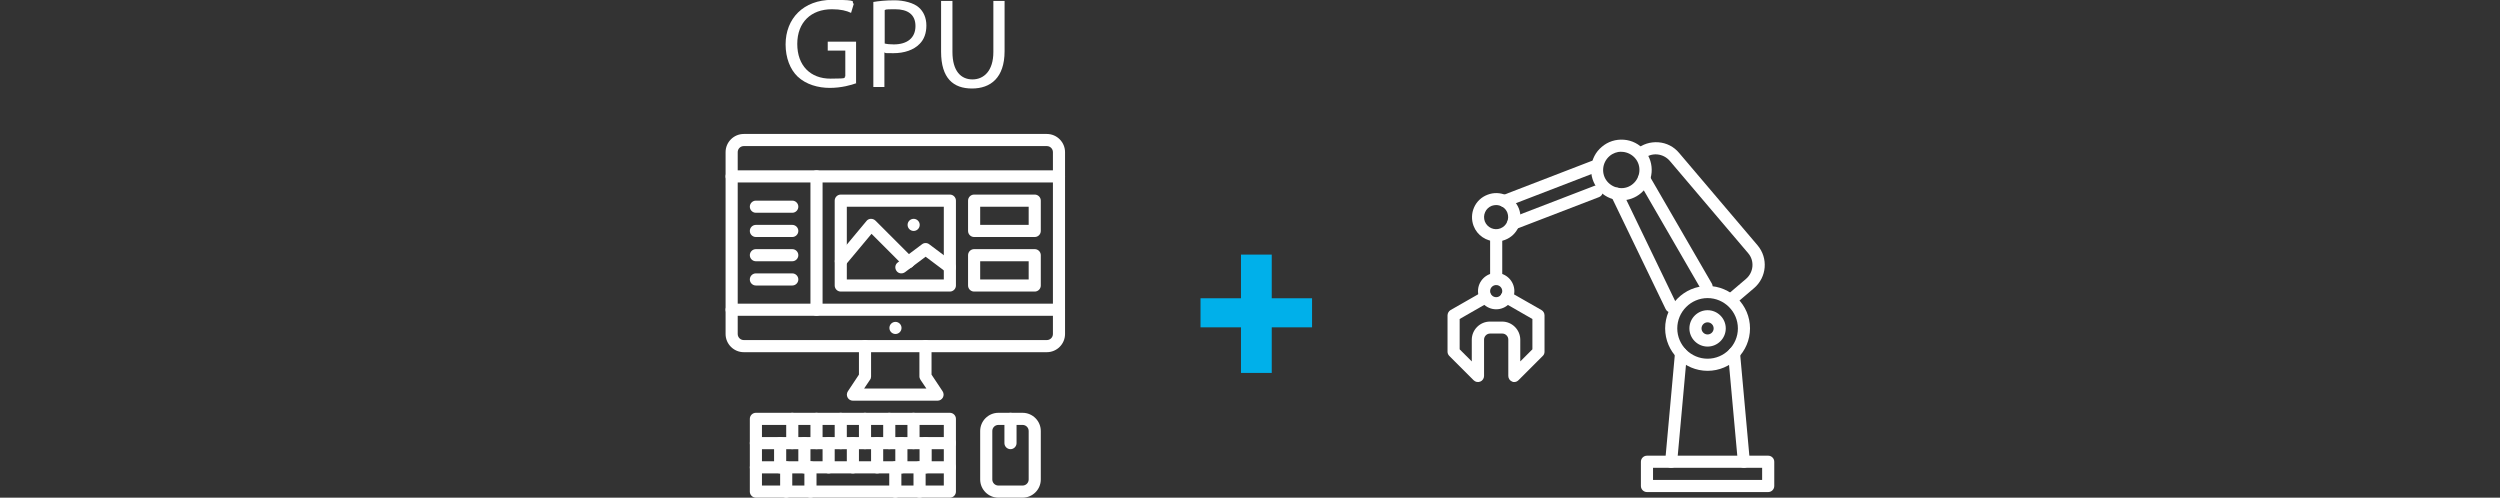 <?xml version="1.0" encoding="UTF-8"?>
<svg id="Vrstva_1" data-name="Vrstva 1" xmlns="http://www.w3.org/2000/svg" version="1.1" viewBox="0 0 1649.7 328.4">
  <rect x="0" y="0" width="1649.7" height="328.4" fill="#333333" stroke="none"/>
  <defs>
    <style>
      .cls-1 {
        fill: #00b0ea;
      }

      .cls-1, .cls-2 {
        stroke-width: 0px;
      }

      .cls-2 {
        fill: #fff;
      }
    </style>
  </defs>
  <g id="Computer">
    <g>
      <path class="cls-2" d="M674.8,328.4h-16c-6.6,0-12-5.4-12-12v-32c0-6.6,5.4-12,12-12h16c6.6,0,12,5.4,12,12v32c0,6.6-5.4,12-12,12ZM658.8,280.4c-2.2,0-4,1.8-4,4v32c0,2.2,1.8,4,4,4h16c2.2,0,4-1.8,4-4v-32c0-2.2-1.8-4-4-4h-16Z"/>
      <path class="cls-2" d="M666.8,296.4c-2.2,0-4-1.8-4-4v-16c0-2.2,1.8-4,4-4s4,1.8,4,4v16c0,2.2-1.8,4-4,4Z"/>
    </g>
    <g>
      <g>
        <path class="cls-2" d="M626.8,328.4h-128c-2.2,0-4-1.8-4-4v-48c0-2.2,1.8-4,4-4h128c2.2,0,4,1.8,4,4v48c0,2.2-1.8,4-4,4ZM502.8,320.4h120v-40h-120v40Z"/>
        <path class="cls-2" d="M626.8,296.4h-128c-2.2,0-4-1.8-4-4s1.8-4,4-4h128c2.2,0,4,1.8,4,4s-1.8,4-4,4Z"/>
        <path class="cls-2" d="M626.8,312.4h-128c-2.2,0-4-1.8-4-4s1.8-4,4-4h128c2.2,0,4,1.8,4,4s-1.8,4-4,4Z"/>
      </g>
      <g>
        <path class="cls-2" d="M518.8,328.4c-2.2,0-4-1.8-4-4v-16c0-2.2,1.8-4,4-4s4,1.8,4,4v16c0,2.2-1.8,4-4,4Z"/>
        <path class="cls-2" d="M606.8,328.4c-2.2,0-4-1.8-4-4v-16c0-2.2,1.8-4,4-4s4,1.8,4,4v16c0,2.2-1.8,4-4,4Z"/>
        <path class="cls-2" d="M534.8,328.4c-2.2,0-4-1.8-4-4v-16c0-2.2,1.8-4,4-4s4,1.8,4,4v16c0,2.2-1.8,4-4,4Z"/>
        <path class="cls-2" d="M590.8,328.4c-2.2,0-4-1.8-4-4v-16c0-2.2,1.8-4,4-4s4,1.8,4,4v16c0,2.2-1.8,4-4,4Z"/>
        <path class="cls-2" d="M514.8,312.4c-2.2,0-4-1.8-4-4v-16c0-2.2,1.8-4,4-4s4,1.8,4,4v16c0,2.2-1.8,4-4,4Z"/>
        <path class="cls-2" d="M530.8,312.4c-2.2,0-4-1.8-4-4v-16c0-2.2,1.8-4,4-4s4,1.8,4,4v16c0,2.2-1.8,4-4,4Z"/>
        <path class="cls-2" d="M546.8,312.4c-2.2,0-4-1.8-4-4v-16c0-2.2,1.8-4,4-4s4,1.8,4,4v16c0,2.2-1.8,4-4,4Z"/>
        <path class="cls-2" d="M562.8,312.4c-2.2,0-4-1.8-4-4v-16c0-2.2,1.8-4,4-4s4,1.8,4,4v16c0,2.2-1.8,4-4,4Z"/>
        <path class="cls-2" d="M578.8,312.4c-2.2,0-4-1.8-4-4v-16c0-2.2,1.8-4,4-4s4,1.8,4,4v16c0,2.2-1.8,4-4,4Z"/>
        <path class="cls-2" d="M594.8,312.4c-2.2,0-4-1.8-4-4v-16c0-2.2,1.8-4,4-4s4,1.8,4,4v16c0,2.2-1.8,4-4,4Z"/>
        <path class="cls-2" d="M610.8,312.4c-2.2,0-4-1.8-4-4v-16c0-2.2,1.8-4,4-4s4,1.8,4,4v16c0,2.2-1.8,4-4,4Z"/>
        <path class="cls-2" d="M522.8,296.4c-2.2,0-4-1.8-4-4v-16c0-2.2,1.8-4,4-4s4,1.8,4,4v16c0,2.2-1.8,4-4,4Z"/>
        <path class="cls-2" d="M538.8,296.4c-2.2,0-4-1.8-4-4v-16c0-2.2,1.8-4,4-4s4,1.8,4,4v16c0,2.2-1.8,4-4,4Z"/>
        <path class="cls-2" d="M554.8,296.4c-2.2,0-4-1.8-4-4v-16c0-2.2,1.8-4,4-4s4,1.8,4,4v16c0,2.2-1.8,4-4,4Z"/>
        <path class="cls-2" d="M570.8,296.4c-2.2,0-4-1.8-4-4v-16c0-2.2,1.8-4,4-4s4,1.8,4,4v16c0,2.2-1.8,4-4,4Z"/>
        <path class="cls-2" d="M586.8,296.4c-2.2,0-4-1.8-4-4v-16c0-2.2,1.8-4,4-4s4,1.8,4,4v16c0,2.2-1.8,4-4,4Z"/>
        <path class="cls-2" d="M602.8,296.4c-2.2,0-4-1.8-4-4v-16c0-2.2,1.8-4,4-4s4,1.8,4,4v16c0,2.2-1.8,4-4,4Z"/>
      </g>
    </g>
    <g>
      <path class="cls-2" d="M690.8,232.4h-200c-6.6,0-12-5.4-12-12v-120c0-6.6,5.4-12,12-12h200c6.6,0,12,5.4,12,12v120c0,6.6-5.4,12-12,12ZM490.8,96.4c-2.2,0-4,1.8-4,4v120c0,2.2,1.8,4,4,4h200c2.2,0,4-1.8,4-4v-120c0-2.2-1.8-4-4-4h-200Z"/>
      <path class="cls-2" d="M618.8,264.4h-56c-1.5,0-2.8-.8-3.5-2.1s-.6-2.9.2-4.1l7.3-11v-18.8c0-2.2,1.8-4,4-4s4,1.8,4,4v20c0,.8-.2,1.6-.7,2.2l-3.9,5.8h41.1l-3.9-5.8c-.4-.7-.7-1.4-.7-2.2v-20c0-2.2,1.8-4,4-4s4,1.8,4,4v18.8l7.3,11c.8,1.2.9,2.8.2,4.1s-2.1,2.1-3.5,2.1h.1Z"/>
      <path class="cls-2" d="M698.8,208.4h-216c-2.2,0-4-1.8-4-4s1.8-4,4-4h216c2.2,0,4,1.8,4,4s-1.8,4-4,4Z"/>
      <path class="cls-2" d="M590.9,220.4c-2.2,0-4-1.8-4-4s1.8-4,4-4h0c2.2,0,4,1.8,4,4s-1.8,4-4,4Z"/>
    </g>
    <g>
      <g>
        <path class="cls-2" d="M698.8,120.4h-216c-2.2,0-4-1.8-4-4s1.8-4,4-4h216c2.2,0,4,1.8,4,4s-1.8,4-4,4Z"/>
        <path class="cls-2" d="M538.8,208.4c-2.2,0-4-1.8-4-4v-88c0-2.2,1.8-4,4-4s4,1.8,4,4v88c0,2.2-1.8,4-4,4Z"/>
      </g>
      <g>
        <path class="cls-2" d="M522.8,140.4h-24c-2.2,0-4-1.8-4-4s1.8-4,4-4h24c2.2,0,4,1.8,4,4s-1.8,4-4,4Z"/>
        <path class="cls-2" d="M522.8,156.4h-24c-2.2,0-4-1.8-4-4s1.8-4,4-4h24c2.2,0,4,1.8,4,4s-1.8,4-4,4Z"/>
        <path class="cls-2" d="M522.8,172.4h-24c-2.2,0-4-1.8-4-4s1.8-4,4-4h24c2.2,0,4,1.8,4,4s-1.8,4-4,4Z"/>
        <path class="cls-2" d="M522.8,188.4h-24c-2.2,0-4-1.8-4-4s1.8-4,4-4h24c2.2,0,4,1.8,4,4s-1.8,4-4,4Z"/>
      </g>
      <g>
        <path class="cls-2" d="M682.8,156.4h-40c-2.2,0-4-1.8-4-4v-20c0-2.2,1.8-4,4-4h40c2.2,0,4,1.8,4,4v20c0,2.2-1.8,4-4,4ZM646.8,148.4h32v-12h-32v12Z"/>
        <path class="cls-2" d="M682.8,192.4h-40c-2.2,0-4-1.8-4-4v-20c0-2.2,1.8-4,4-4h40c2.2,0,4,1.8,4,4v20c0,2.2-1.8,4-4,4ZM646.8,184.4h32v-12h-32v12Z"/>
      </g>
      <g>
        <path class="cls-2" d="M626.8,192.4h-72c-2.2,0-4-1.8-4-4v-56c0-2.2,1.8-4,4-4h72c2.2,0,4,1.8,4,4v56c0,2.2-1.8,4-4,4ZM558.8,184.4h64v-48h-64v48Z"/>
        <g>
          <path class="cls-2" d="M599.4,177c-1,0-2-.4-2.8-1.2l-21.5-21.5-17.2,20.6c-1.4,1.7-3.9,1.9-5.6.5-1.7-1.4-1.9-3.9-.5-5.6l20-24c.7-.9,1.8-1.4,2.9-1.4s2.2.4,3,1.2l24.6,24.6c1.6,1.6,1.6,4.1,0,5.7-.8.8-1.8,1.2-2.8,1.2h-.1Z"/>
          <path class="cls-2" d="M626.8,180.4c-.8,0-1.7-.3-2.4-.8l-13.6-10.2-13.6,10.2c-1.8,1.3-4.3,1-5.6-.8s-1-4.3.8-5.6l16-12c1.4-1.1,3.4-1.1,4.8,0l16,12c1.8,1.3,2.1,3.8.8,5.6-.8,1-2,1.6-3.2,1.6Z"/>
        </g>
        <path class="cls-2" d="M602.9,152.4c-2.2,0-4-1.8-4-4s1.8-4,4-4h0c2.2,0,4,1.8,4,4s-1.8,4-4,4Z"/>
      </g>
    </g>
  </g>
  <g id="Smart_Manufacturing" data-name="Smart Manufacturing">
    <g id="Smart_Manufacturing-2" data-name="Smart Manufacturing-2">
      <g>
        <g>
          <path class="cls-2" d="M999.3,252.1c-.5,0-1,0-1.5-.3-1.5-.6-2.5-2.1-2.5-3.7v-24c0-2.2-1.8-4-4-4h-8c-2.2,0-4,1.8-4,4v24c0,1.6-1,3.1-2.5,3.7-1.5.6-3.2.3-4.4-.9l-16-16c-.8-.8-1.2-1.8-1.2-2.8v-24c0-1.4.8-2.8,2-3.5l21-12c1.9-1.1,4.4-.4,5.5,1.5s.4,4.4-1.5,5.5l-19,10.9v20l8,8v-14.3c0-6.6,5.4-12,12-12h8c6.6,0,12,5.4,12,12v14.3l8-8v-20l-19-10.9c-1.9-1.1-2.6-3.5-1.5-5.5,1.1-1.9,3.5-2.6,5.5-1.5l21,12c1.2.7,2,2,2,3.5v24c0,1.1-.4,2.1-1.2,2.8l-16,16c-.8.8-1.8,1.2-2.8,1.2h.1Z"/>
          <path class="cls-2" d="M987.3,188.1c-2.2,0-4-1.8-4-4v-28c0-2.2,1.8-4,4-4s4,1.8,4,4v28c0,2.2-1.8,4-4,4Z"/>
          <path class="cls-2" d="M987.3,204.1c-6.6,0-12-5.4-12-12s5.4-12,12-12,12,5.4,12,12-5.4,12-12,12ZM987.3,188.1c-2.2,0-4,1.8-4,4s1.8,4,4,4,4-1.8,4-4-1.8-4-4-4Z"/>
        </g>
        <path class="cls-2" d="M1142.5,201.4c-1.1,0-2.3-.5-3-1.4-1.4-1.7-1.2-4.2.5-5.6l12.2-10.4c5-4.3,5.7-11.9,1.4-16.9l-51.8-61c-2.1-2.4-5-3.9-8.2-4.2s-6.3.7-8.7,2.8c-1.7,1.4-4.2,1.2-5.6-.5-1.4-1.7-1.2-4.2.5-5.6,4.1-3.5,9.2-5.1,14.6-4.7,5.3.4,10.2,2.9,13.6,7l51.8,61c7.1,8.4,6.1,21-2.3,28.2l-12.2,10.4c-.8.6-1.7,1-2.6,1h-.2Z"/>
        <g>
          <g>
            <path class="cls-2" d="M1126.8,244.7c-15.4,0-28-12.6-28-28s12.6-28,28-28,28,12.6,28,28-12.6,28-28,28ZM1126.8,196.7c-11,0-20,9-20,20s9,20,20,20,20-9,20-20-9-20-20-20Z"/>
            <path class="cls-2" d="M1126.8,228.7c-6.6,0-12-5.4-12-12s5.4-12,12-12,12,5.4,12,12-5.4,12-12,12ZM1126.8,212.7c-2.2,0-4,1.8-4,4s1.8,4,4,4,4-1.8,4-4-1.8-4-4-4Z"/>
          </g>
          <g>
            <path class="cls-2" d="M1166.8,324.7h-80c-2.2,0-4-1.8-4-4v-16c0-2.2,1.8-4,4-4h80c2.2,0,4,1.8,4,4v16c0,2.2-1.8,4-4,4ZM1090.8,316.7h72v-8h-72v8Z"/>
            <path class="cls-2" d="M1102.8,308.7h-.4c-2.2-.2-3.8-2.1-3.6-4.3l6.5-71.6c.2-2.2,2.2-3.8,4.3-3.6,2.2.2,3.8,2.1,3.6,4.3l-6.5,71.6c-.2,2.1-1.9,3.6-4,3.6h0Z"/>
            <path class="cls-2" d="M1150.8,308.7c-2,0-3.8-1.6-4-3.6l-6.5-71.6c-.2-2.2,1.4-4.1,3.6-4.3s4.1,1.4,4.3,3.6l6.5,71.6c.2,2.2-1.4,4.1-3.6,4.3h-.4,0Z"/>
          </g>
          <g>
            <path class="cls-2" d="M1102.7,206.2c-1.5,0-2.9-.8-3.6-2.3l-35.9-74.4c-1-2,0-4.4,1.9-5.3,2-1,4.4,0,5.3,1.9l35.9,74.4c1,2,0,4.4-1.9,5.3-.6.3-1.2.4-1.7.4h0Z"/>
            <path class="cls-2" d="M1126.1,193.1c-1.4,0-2.7-.7-3.5-2l-41.2-71.2c-1-1.7-.6-3.8.9-5,1.7-1.4,4.2-1.3,5.7.4.3.3.5.6.6,1l41,70.8c1.1,1.9.5,4.4-1.5,5.5-.6.4-1.3.5-2,.5Z"/>
          </g>
          <g>
            <path class="cls-2" d="M992.8,136.7c-1.6,0-3.1-1-3.7-2.6-.8-2.1.2-4.4,2.3-5.2l58.9-22.7c2.1-.8,4.4.2,5.2,2.3.8,2.1-.2,4.4-2.3,5.2l-58.9,22.7c-.5.2-1,.3-1.4.3h0Z"/>
            <path class="cls-2" d="M998.5,151.6c-1.6,0-3.1-1-3.7-2.6-.8-2.1.2-4.4,2.3-5.2l55.1-21.2c2.1-.8,4.4.2,5.2,2.3.8,2.1-.2,4.4-2.3,5.2l-55.1,21.2c-.5.2-1,.3-1.4.3h0Z"/>
          </g>
          <path class="cls-2" d="M987.3,159.3c-6.4,0-12.5-3.9-14.9-10.2-1.5-4-1.4-8.3.3-12.2s4.9-6.9,8.9-8.4c8.2-3.2,17.5.9,20.7,9.2,1.5,4,1.4,8.3-.3,12.2s-4.9,6.9-8.9,8.4c-1.9.7-3.8,1.1-5.7,1.1h0ZM987.3,135.3c-1,0-1.9.2-2.9.5-2,.8-3.6,2.3-4.4,4.2-.9,2-.9,4.1-.2,6.1,1.6,4.1,6.2,6.2,10.3,4.6,2-.8,3.6-2.3,4.4-4.2.9-2,.9-4.1.2-6.1-1.2-3.2-4.3-5.1-7.5-5.1h.1Z"/>
          <path class="cls-2" d="M1070,132.1h-1.7c-5.3-.4-10.2-2.9-13.6-7s-5.1-9.2-4.7-14.6c.4-5.3,2.9-10.2,7-13.6,4.1-3.5,9.2-5.1,14.6-4.7,5.3.4,10.2,2.9,13.6,7h0c7.1,8.4,6.1,21-2.3,28.2-3.6,3.1-8.2,4.8-12.9,4.8h0ZM1069.9,100.1c-2.8,0-5.6,1-7.8,2.9-5,4.3-5.7,11.9-1.4,16.9,2.1,2.4,5,3.9,8.2,4.2s6.3-.7,8.7-2.8c5-4.3,5.7-11.9,1.4-16.9-2.1-2.4-5-3.9-8.2-4.2h-1,.1Z"/>
        </g>
      </g>
    </g>
  </g>
  <path class="cls-1" d="M839.2,196.8h26.6v19.2h-26.6v30.1h-20.3v-30.1h-26.7v-19.2h26.7v-28.8h20.3s0,28.8,0,28.8Z"/>
  <g>
    <path class="cls-2" d="M565.1,54.9c-3.3,1.2-9.8,3.1-17.5,3.1s-15.7-2.2-21.3-7.5c-4.9-4.7-7.9-12.3-7.9-21.2,0-17,11.7-29.4,30.8-29.4s11.7,1.4,14.2,2.6l-1.8,6c-3-1.4-6.8-2.4-12.6-2.4-13.8,0-22.9,8.6-22.9,22.9s8.7,22.9,21.9,22.9,8.1-.7,9.8-1.5v-17h-11.6v-5.9h18.7v27.3Z"/>
    <path class="cls-2" d="M576.3,1.3c3.5-.6,8.2-1.1,14.1-1.1s12.6,1.7,15.9,4.7c3.1,2.7,5,6.8,5,11.9s-1.5,9.2-4.4,12.1c-3.9,4.1-10.2,6.2-17.4,6.2s-4.2,0-5.9-.5v22.8h-7.3V1.3ZM583.7,28.7c1.6.4,3.6.6,6.1.6,8.9,0,14.3-4.3,14.3-12.1s-5.3-11.1-13.4-11.1-5.7.3-6.9.6v22.1Z"/>
    <path class="cls-2" d="M628.5.6v33.7c0,12.7,5.7,18.1,13.2,18.1s13.8-5.6,13.8-18.1V.6h7.4v33.2c0,17.5-9.2,24.6-21.5,24.6s-20.4-6.7-20.4-24.3V.6h7.4Z"/>
  </g>
</svg>